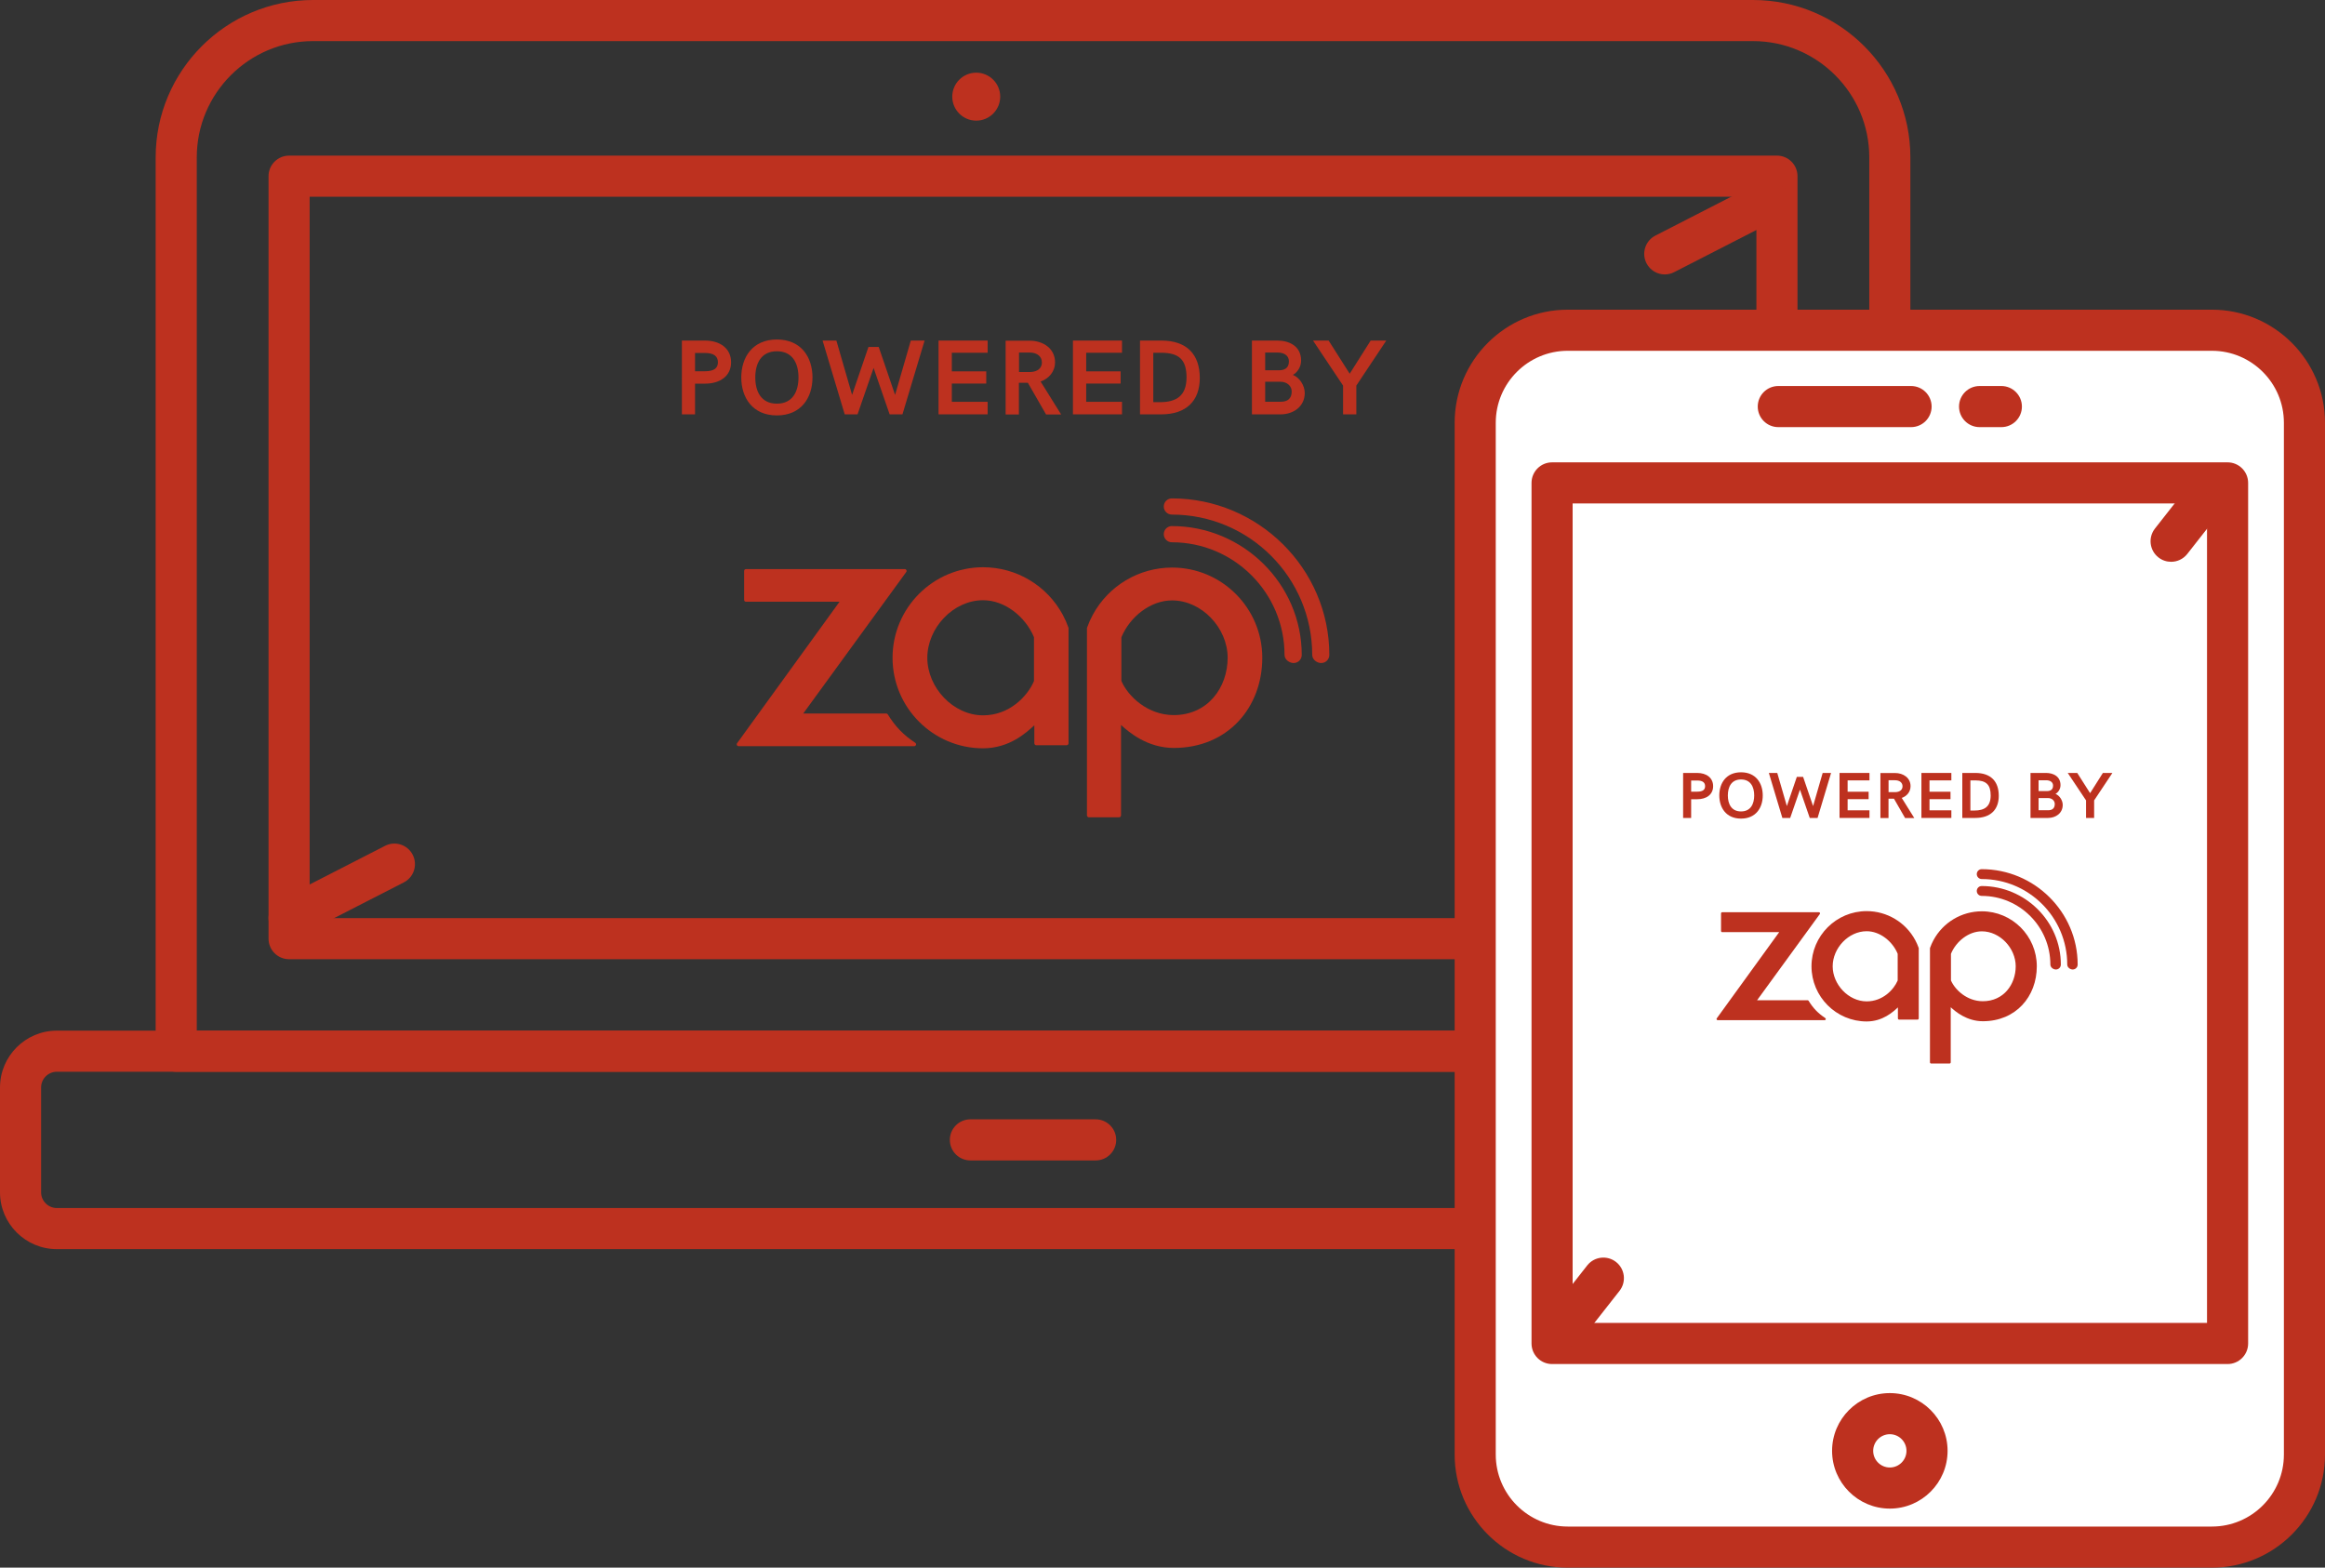 <?xml version="1.0" encoding="utf-8"?>
<!-- Generator: Adobe Illustrator 17.0.0, SVG Export Plug-In . SVG Version: 6.00 Build 0)  -->
<!DOCTYPE svg PUBLIC "-//W3C//DTD SVG 1.1//EN" "http://www.w3.org/Graphics/SVG/1.1/DTD/svg11.dtd">
<svg version="1.1" id="Layer_1" xmlns="http://www.w3.org/2000/svg" xmlns:xlink="http://www.w3.org/1999/xlink" x="0px" y="0px"
	 width="512px" height="345.217px" viewBox="0 0 512 345.217" enableBackground="new 0 0 512 345.217" xml:space="preserve">
<rect x="0" y="0" width="512" height="345.217" fill="#333333" stroke="none"/>
<g>
	<g>
		<g>
			<path fill="#BD311F" d="M416.169,236.011H38.805c-2.499,0-4.526-2.026-4.526-4.526V34.656C34.279,15.547,49.826,0,68.936,0
				h317.102c19.11,0,34.656,15.547,34.656,34.656v196.829C420.694,233.985,418.669,236.011,416.169,236.011z M43.331,226.959
				h368.312V34.656c0-14.119-11.486-25.604-25.604-25.604H68.936c-14.119,0-25.605,11.486-25.605,25.604V226.959z"/>
		</g>
	</g>
	<g>
		<g>
			<path fill="#BD311F" d="M442.458,275.074H12.517C5.615,275.074,0,269.459,0,262.557v-23.081c0-6.902,5.615-12.517,12.517-12.517
				h429.941c6.902,0,12.517,5.615,12.517,12.517v23.081C454.975,269.459,449.36,275.074,442.458,275.074z M12.517,236.011
				c-1.911,0-3.465,1.554-3.465,3.465v23.081c0,1.911,1.554,3.465,3.465,3.465h429.941c1.911,0,3.465-1.554,3.465-3.465v-23.081
				c0-1.911-1.554-3.465-3.465-3.465H12.517z"/>
		</g>
	</g>
	<g>
		<g>
			<path fill="#BD311F" d="M391.311,211.232H63.662c-2.499,0-4.526-2.026-4.526-4.526V38.795c0-2.499,2.027-4.526,4.526-4.526
				h327.649c2.5,0,4.526,2.027,4.526,4.526v167.911C395.837,209.206,393.811,211.232,391.311,211.232z M68.188,202.18h318.597
				V43.321H68.188V202.18z"/>
		</g>
	</g>
	<g>
		<g>
			<circle fill="#BD311F" cx="214.982" cy="21.284" r="5.28"/>
		</g>
	</g>
	<g>
		<g>
			<path fill="#BD311F" d="M241.277,255.543h-27.58c-2.5,0-4.526-2.026-4.526-4.526s2.026-4.526,4.526-4.526h27.58
				c2.5,0,4.526,2.026,4.526,4.526S243.778,255.543,241.277,255.543z"/>
		</g>
	</g>
	<g>
		<g>
			<path fill="#BD311F" d="M366.612,60.433c-1.646,0-3.231-0.899-4.032-2.463c-1.14-2.225-0.261-4.952,1.964-6.092l22.796-11.682
				c2.225-1.139,4.953-0.26,6.092,1.964c1.14,2.225,0.261,4.952-1.964,6.092l-22.796,11.682
				C368.011,60.272,367.305,60.433,366.612,60.433z"/>
		</g>
	</g>
	<g>
		<g>
			<path fill="none" stroke="#BD311F" stroke-width="6" stroke-linecap="round" strokeLinejoin="round" strokeMiterlimit="10" d="
				M346.823,48.555"/>
		</g>
	</g>
	<g>
		<g>
			<path fill="#BD311F" d="M63.666,206.705c-1.644,0-3.23-0.9-4.032-2.463c-1.14-2.225-0.261-4.952,1.964-6.092l23.193-11.885
				c2.225-1.142,4.951-0.259,6.092,1.964c1.14,2.225,0.261,4.952-1.964,6.092l-23.192,11.885
				C65.066,206.544,64.361,206.705,63.666,206.705z"/>
		</g>
	</g>
	<g>
		<g>
			<path fill="#FFFFFF" d="M507.475,320.314c0,11.254-9.123,20.377-20.377,20.377H345.241c-11.254,0-20.377-9.123-20.377-20.377
				V93.099c0-11.254,9.123-20.377,20.377-20.377h141.856c11.254,0,20.377,9.123,20.377,20.377V320.314z"/>
		</g>
		<g>
			<path fill="#BD311F" d="M487.097,345.217H345.241c-13.733,0-24.904-11.172-24.904-24.903V93.099
				c0-13.732,11.172-24.903,24.904-24.903h141.856c13.731,0,24.903,11.171,24.903,24.903v227.216
				C512,334.045,500.828,345.217,487.097,345.217z M345.241,77.247c-8.741,0-15.853,7.111-15.853,15.851v227.216
				c0,8.741,7.112,15.851,15.853,15.851h141.856c8.741,0,15.851-7.11,15.851-15.851V93.099c0-8.74-7.11-15.851-15.851-15.851
				H345.241z"/>
		</g>
	</g>
	<g>
		<g>
			<path fill="#BD311F" d="M490.546,300.379H341.791c-2.5,0-4.526-2.026-4.526-4.526v-189.51c0-2.499,2.026-4.526,4.526-4.526
				h148.755c2.5,0,4.526,2.027,4.526,4.526v189.51C495.072,298.353,493.046,300.379,490.546,300.379z M346.317,291.327H486.02
				V110.869H346.317V291.327z"/>
		</g>
	</g>
	<g>
		<g>
			<path fill="#BD311F" d="M416.169,332.212c-7.013,0-12.717-5.705-12.717-12.717s5.705-12.717,12.717-12.717
				s12.717,5.705,12.717,12.717S423.181,332.212,416.169,332.212z M416.169,315.829c-2.021,0-3.666,1.644-3.666,3.666
				c0,2.021,1.644,3.666,3.666,3.666c2.021,0,3.666-1.644,3.666-3.666C419.834,317.474,418.19,315.829,416.169,315.829z"/>
		</g>
	</g>
	<g>
		<g>
			<g>
				<path fill="#BD311F" d="M420.846,94.058H391.61c-2.5,0-4.526-2.027-4.526-4.526c0-2.499,2.026-4.526,4.526-4.526h29.236
					c2.5,0,4.526,2.027,4.526,4.526C425.372,92.032,423.346,94.058,420.846,94.058z"/>
			</g>
		</g>
		<g>
			<g>
				<path fill="#BD311F" d="M440.728,94.058h-4.793c-2.5,0-4.526-2.027-4.526-4.526c0-2.499,2.026-4.526,4.526-4.526h4.793
					c2.5,0,4.526,2.027,4.526,4.526C445.254,92.032,443.228,94.058,440.728,94.058z"/>
			</g>
		</g>
	</g>
	<g>
		<g>
			<path fill="#BD311F" d="M344.82,296.518c-0.978,0-1.962-0.315-2.792-0.965c-1.965-1.544-2.309-4.389-0.766-6.356l8.262-10.527
				c1.543-1.967,4.389-2.307,6.356-0.766c1.965,1.544,2.309,4.389,0.766,6.356l-8.262,10.527
				C347.491,295.924,346.162,296.518,344.82,296.518z"/>
		</g>
	</g>
	<g>
		<g>
			<path fill="#BD311F" d="M478.11,123.715c-0.978,0-1.962-0.315-2.792-0.966c-1.965-1.543-2.309-4.388-0.766-6.354l5.242-6.678
				c1.544-1.968,4.387-2.309,6.356-0.766c1.965,1.543,2.309,4.388,0.766,6.354l-5.242,6.678
				C480.781,123.121,479.452,123.715,478.11,123.715z"/>
		</g>
	</g>
	<g>
		<g>
			<g>
				<g>
					<g>
						<path fill="#BD311F" d="M235.285,138.202c-0.345-0.975-0.763-1.919-1.242-2.806l-0.001-0.001
							c-3.489-6.465-10.215-10.48-17.553-10.48c-10.992,0-19.936,8.943-19.936,19.936c0,10.992,8.943,19.936,19.936,19.936
							c5.825,0,9.58-3.495,11.287-5.076v3.963c0,0.246,0.199,0.445,0.445,0.445h6.643c0.246,0,0.445-0.199,0.445-0.445v-25.322
							C235.311,138.301,235.302,138.25,235.285,138.202z M204.21,144.851c0-6.571,5.709-12.675,12.28-12.675
							c4.809,0,9.307,3.629,11.175,8.072c0.023,0.055,0.035,0.114,0.035,0.173v9.461c0,0.059-0.011,0.118-0.035,0.173
							c-1.422,3.267-5.349,7.471-11.175,7.471C209.919,157.525,204.21,151.422,204.21,144.851z"/>
					</g>
				</g>
			</g>
			<g>
				<g>
					<g>
						<path fill="#BD311F" d="M239.363,138.369v41.171c0,0.245,0.199,0.444,0.444,0.444h6.618c0.245,0,0.444-0.198,0.444-0.444
							v-19.892c1.701,1.575,5.804,5.057,11.607,5.057c11.918,0,19.497-8.909,19.497-19.86c0-10.951-8.909-19.86-19.86-19.86
							c-7.31,0-14.011,4-17.486,10.44l-0.001,0.001c-0.478,0.885-0.894,1.825-1.237,2.796
							C239.371,138.268,239.363,138.319,239.363,138.369z M258.476,157.471c-5.803,0-10.078-4.188-11.495-7.443
							c-0.024-0.054-0.035-0.113-0.035-0.172v-9.426c0-0.059,0.012-0.117,0.035-0.172c1.861-4.426,6.341-8.042,11.132-8.042
							c6.546,0,12.235,6.081,12.235,12.627S265.989,157.471,258.476,157.471z"/>
					</g>
				</g>
			</g>
			<g>
				<g>
					<g>
						<path fill="#BD311F" d="M195.5,157.314c-0.074-0.12-0.205-0.192-0.345-0.192h-18.269l22.68-31.156
							c0.091-0.123,0.104-0.288,0.035-0.425c-0.069-0.137-0.21-0.223-0.363-0.223h-34.962c-0.225,0-0.407,0.182-0.407,0.407v6.379
							c0,0.225,0.182,0.407,0.407,0.407h20.603l-22.563,31.156c-0.091,0.123-0.104,0.288-0.035,0.425
							c0.069,0.137,0.21,0.223,0.363,0.223h38.679c0.179,0,0.338-0.118,0.39-0.289c0.052-0.172-0.015-0.357-0.164-0.456
							C198.892,161.802,197.188,160.026,195.5,157.314z"/>
					</g>
				</g>
			</g>
			<g>
				<g>
					<g>
						<path fill="#BD311F" d="M290.954,146.006c-0.985,0-1.984-0.798-1.984-1.783c0-17.041-13.864-30.905-30.906-30.905
							c-0.984,0-1.783-0.798-1.783-1.783c0-0.984,0.798-1.783,1.783-1.783c19.008,0,34.673,15.463,34.673,34.471
							C292.736,145.208,291.938,146.006,290.954,146.006z"/>
					</g>
				</g>
			</g>
			<g>
				<g>
					<g>
						<path fill="#BD311F" d="M284.88,146.006c-0.984,0-2.007-0.798-2.007-1.783c0-13.679-11.129-24.808-24.809-24.808
							c-0.984,0-1.783-0.798-1.783-1.783c0-0.985,0.798-1.783,1.783-1.783c15.646,0,28.599,12.729,28.599,28.374
							C286.663,145.208,285.864,146.006,284.88,146.006z"/>
					</g>
				</g>
			</g>
		</g>
		<g>
			<g>
				<path fill="#BD311F" d="M150.163,74.996h5.086c3.321,0,5.746,1.743,5.746,4.781c0,3.038-2.425,4.709-5.746,4.709h-2.189v6.759
					h-2.896V74.996z M155.249,81.754c2.002,0,2.849-0.682,2.849-1.977c0-1.296-0.871-2.049-2.849-2.049h-2.189v4.026H155.249z"/>
			</g>
			<g>
				<path fill="#BD311F" d="M163.239,83.12c0-4.427,2.474-8.359,7.842-8.359c5.369,0,7.842,3.932,7.842,8.359
					s-2.474,8.361-7.842,8.361C165.712,91.481,163.239,87.547,163.239,83.12z M175.838,83.12c0-3.061-1.271-5.769-4.757-5.769
					c-3.486,0-4.757,2.708-4.757,5.769s1.271,5.771,4.757,5.771C174.567,88.891,175.838,86.181,175.838,83.12z"/>
			</g>
			<g>
				<path fill="#BD311F" d="M181.145,74.996h3.038l3.461,11.963l3.604-10.55h2.26l3.604,10.55l3.462-11.963h3.038l-4.875,16.249
					h-2.826l-3.533-10.22l-3.531,10.22h-2.827L181.145,74.996z"/>
			</g>
			<g>
				<path fill="#BD311F" d="M206.683,74.996h10.81v2.684h-7.889v4.097h7.583v2.686h-7.583v4.026h7.889v2.755h-10.81V74.996z"/>
			</g>
			<g>
				<path fill="#BD311F" d="M221.456,75.02h5.252c3.038,0,5.628,1.743,5.628,4.757c0,2.048-1.342,3.602-3.179,4.239l4.522,7.253
					h-3.321l-4.003-6.97h-1.979v6.97h-2.92V75.02z M226.966,81.919c1.554-0.071,2.474-0.871,2.474-2.095
					c0-1.32-1.037-2.191-2.708-2.191h-2.332v4.286H226.966z"/>
			</g>
			<g>
				<path fill="#BD311F" d="M236.276,74.996h10.808v2.684h-7.888v4.097h7.583v2.686h-7.583v4.026h7.888v2.755h-10.808V74.996z"/>
			</g>
			<g>
				<path fill="#BD311F" d="M251.048,74.996h4.709c5.535,0,8.455,2.991,8.455,8.242c0,5.064-3.014,8.007-8.479,8.007h-4.685V74.996z
					 M255.452,88.561c3.579,0,5.84-1.389,5.84-5.441c0-3.838-1.578-5.439-5.582-5.439h-1.741v10.88H255.452z"/>
			</g>
			<g>
				<path fill="#BD311F" d="M275.692,74.996h5.628c2.472,0,5.204,1.154,5.204,4.404c0,1.484-0.894,2.661-1.812,3.156
					c1.484,0.588,2.614,2.354,2.614,3.979c0,3.014-2.543,4.71-5.299,4.71h-6.334V74.996z M281.603,81.542
					c1.13,0,2.236-0.376,2.236-1.977c0-1.271-1.083-1.931-2.472-1.931h-2.755v3.909H281.603z M282.073,88.467
					c1.507,0,2.379-0.731,2.379-2.261c0-1.154-0.966-2.142-2.497-2.142h-3.343v4.404H282.073z"/>
			</g>
			<g>
				<path fill="#BD311F" d="M295.763,84.91l-6.618-9.914h3.439l4.639,7.3l4.616-7.3h3.437l-6.593,9.914v6.335h-2.92V84.91z"/>
			</g>
		</g>
	</g>
	<g>
		<g>
			<g>
				<g>
					<g>
						<path fill="#BD311F" d="M422.521,208.738c-0.21-0.594-0.465-1.169-0.757-1.71l0,0c-2.126-3.94-6.225-6.387-10.697-6.387
							c-6.699,0-12.149,5.45-12.149,12.149s5.45,12.149,12.149,12.149c3.55,0,5.838-2.13,6.879-3.093v2.415
							c0,0.15,0.121,0.271,0.271,0.271h4.049c0.15,0,0.271-0.121,0.271-0.271v-15.432
							C422.537,208.798,422.532,208.767,422.521,208.738z M403.584,212.79c0-4.004,3.479-7.724,7.483-7.724
							c2.931,0,5.672,2.211,6.81,4.919c0.014,0.033,0.021,0.069,0.021,0.105v5.766c0,0.036-0.007,0.072-0.021,0.105
							c-0.867,1.991-3.26,4.553-6.81,4.553C407.063,220.514,403.584,216.794,403.584,212.79z"/>
					</g>
				</g>
			</g>
			<g>
				<g>
					<g>
						<path fill="#BD311F" d="M425.006,208.839v25.09c0,0.15,0.121,0.27,0.27,0.27h4.033c0.149,0,0.27-0.121,0.27-0.27v-12.123
							c1.037,0.96,3.537,3.082,7.074,3.082c7.263,0,11.882-5.429,11.882-12.103c0-6.673-5.43-12.103-12.103-12.103
							c-4.455,0-8.538,2.438-10.657,6.362l0,0c-0.291,0.539-0.545,1.112-0.754,1.704
							C425.011,208.778,425.006,208.809,425.006,208.839z M436.654,220.481c-3.536,0-6.142-2.552-7.005-4.536
							c-0.014-0.033-0.021-0.069-0.021-0.105v-5.744c0-0.036,0.007-0.072,0.021-0.105c1.134-2.697,3.865-4.901,6.784-4.901
							c3.989,0,7.456,3.706,7.456,7.695C443.889,216.775,441.233,220.481,436.654,220.481z"/>
					</g>
				</g>
			</g>
			<g>
				<g>
					<g>
						<path fill="#BD311F" d="M398.276,220.385c-0.045-0.073-0.125-0.117-0.211-0.117h-11.133l13.822-18.987
							c0.055-0.075,0.063-0.175,0.021-0.259c-0.042-0.083-0.128-0.136-0.221-0.136h-21.307c-0.137,0-0.248,0.111-0.248,0.248v3.888
							c0,0.137,0.111,0.248,0.248,0.248h12.556l-13.75,18.987c-0.055,0.075-0.064,0.175-0.021,0.259
							c0.042,0.083,0.128,0.136,0.221,0.136h23.572c0.109,0,0.206-0.072,0.237-0.176c0.032-0.105-0.009-0.218-0.1-0.278
							C400.343,223.12,399.304,222.038,398.276,220.385z"/>
					</g>
				</g>
			</g>
			<g>
				<g>
					<g>
						<path fill="#BD311F" d="M456.447,213.494c-0.6,0-1.209-0.486-1.209-1.086c0-10.385-8.449-18.834-18.835-18.834
							c-0.6,0-1.086-0.486-1.086-1.086c0-0.6,0.486-1.086,1.086-1.086c11.583,0,21.13,9.423,21.13,21.007
							C457.533,213.007,457.046,213.494,456.447,213.494z"/>
					</g>
				</g>
			</g>
			<g>
				<g>
					<g>
						<path fill="#BD311F" d="M452.745,213.494c-0.6,0-1.223-0.486-1.223-1.086c0-8.336-6.782-15.119-15.119-15.119
							c-0.6,0-1.086-0.486-1.086-1.086c0-0.6,0.486-1.086,1.086-1.086c9.535,0,17.429,7.757,17.429,17.291
							C453.831,213.007,453.345,213.494,452.745,213.494z"/>
					</g>
				</g>
			</g>
		</g>
		<g>
			<g>
				<path fill="#BD311F" d="M370.648,170.212h3.103c2.024,0,3.505,1.062,3.505,2.916c0,1.852-1.481,2.873-3.505,2.873h-1.336v4.122
					h-1.766V170.212z M373.751,174.334c1.22,0,1.737-0.417,1.737-1.207c0-0.791-0.53-1.251-1.737-1.251h-1.336v2.457H373.751z"/>
			</g>
			<g>
				<path fill="#BD311F" d="M378.616,175.167c0-2.701,1.509-5.099,4.784-5.099s4.784,2.399,4.784,5.099s-1.509,5.1-4.784,5.1
					S378.616,177.867,378.616,175.167z M386.301,175.167c0-1.867-0.775-3.52-2.901-3.52c-2.126,0-2.902,1.653-2.902,3.52
					c0,1.868,0.776,3.52,2.902,3.52C385.526,178.686,386.301,177.035,386.301,175.167z"/>
			</g>
			<g>
				<path fill="#BD311F" d="M389.529,170.212h1.852l2.113,7.296l2.197-6.435h1.379l2.198,6.435l2.111-7.296h1.853l-2.973,9.91
					h-1.724l-2.155-6.233l-2.154,6.233h-1.724L389.529,170.212z"/>
			</g>
			<g>
				<path fill="#BD311F" d="M405.092,170.212h6.593v1.637h-4.812v2.5h4.626v1.637h-4.626v2.456h4.812v1.68h-6.593V170.212z"/>
			</g>
			<g>
				<path fill="#BD311F" d="M414.096,170.225h3.203c1.853,0,3.433,1.064,3.433,2.902c0,1.249-0.819,2.197-1.939,2.586l2.758,4.424
					h-2.026l-2.441-4.251h-1.207v4.251h-1.781V170.225z M417.456,174.434c0.949-0.043,1.509-0.532,1.509-1.279
					c0-0.804-0.632-1.335-1.652-1.335h-1.423v2.614H417.456z"/>
			</g>
			<g>
				<path fill="#BD311F" d="M423.125,170.212h6.593v1.637h-4.812v2.5h4.626v1.637h-4.626v2.456h4.812v1.68h-6.593V170.212z"/>
			</g>
			<g>
				<path fill="#BD311F" d="M432.129,170.212h2.873c3.375,0,5.156,1.824,5.156,5.027c0,3.088-1.839,4.883-5.171,4.883h-2.858
					V170.212z M434.814,178.486c2.183,0,3.562-0.849,3.562-3.319c0-2.341-0.962-3.318-3.405-3.318h-1.062v6.637H434.814z"/>
			</g>
			<g>
				<path fill="#BD311F" d="M447.147,170.212h3.433c1.509,0,3.175,0.703,3.175,2.686c0,0.905-0.547,1.622-1.106,1.924
					c0.905,0.359,1.594,1.436,1.594,2.428c0,1.839-1.551,2.872-3.232,2.872h-3.863V170.212z M450.752,174.205
					c0.689,0,1.364-0.23,1.364-1.207c0-0.776-0.66-1.177-1.509-1.177h-1.68v2.384H450.752z M451.04,178.427
					c0.919,0,1.451-0.445,1.451-1.379c0-0.703-0.589-1.307-1.523-1.307h-2.039v2.686H451.04z"/>
			</g>
			<g>
				<path fill="#BD311F" d="M459.38,176.258l-4.035-6.046h2.096l2.83,4.452l2.815-4.452h2.096l-4.022,6.046v3.864h-1.781V176.258z"
					/>
			</g>
		</g>
	</g>
</g>
<g>
</g>
<g>
</g>
<g>
</g>
<g>
</g>
<g>
</g>
<g>
</g>
</svg>
